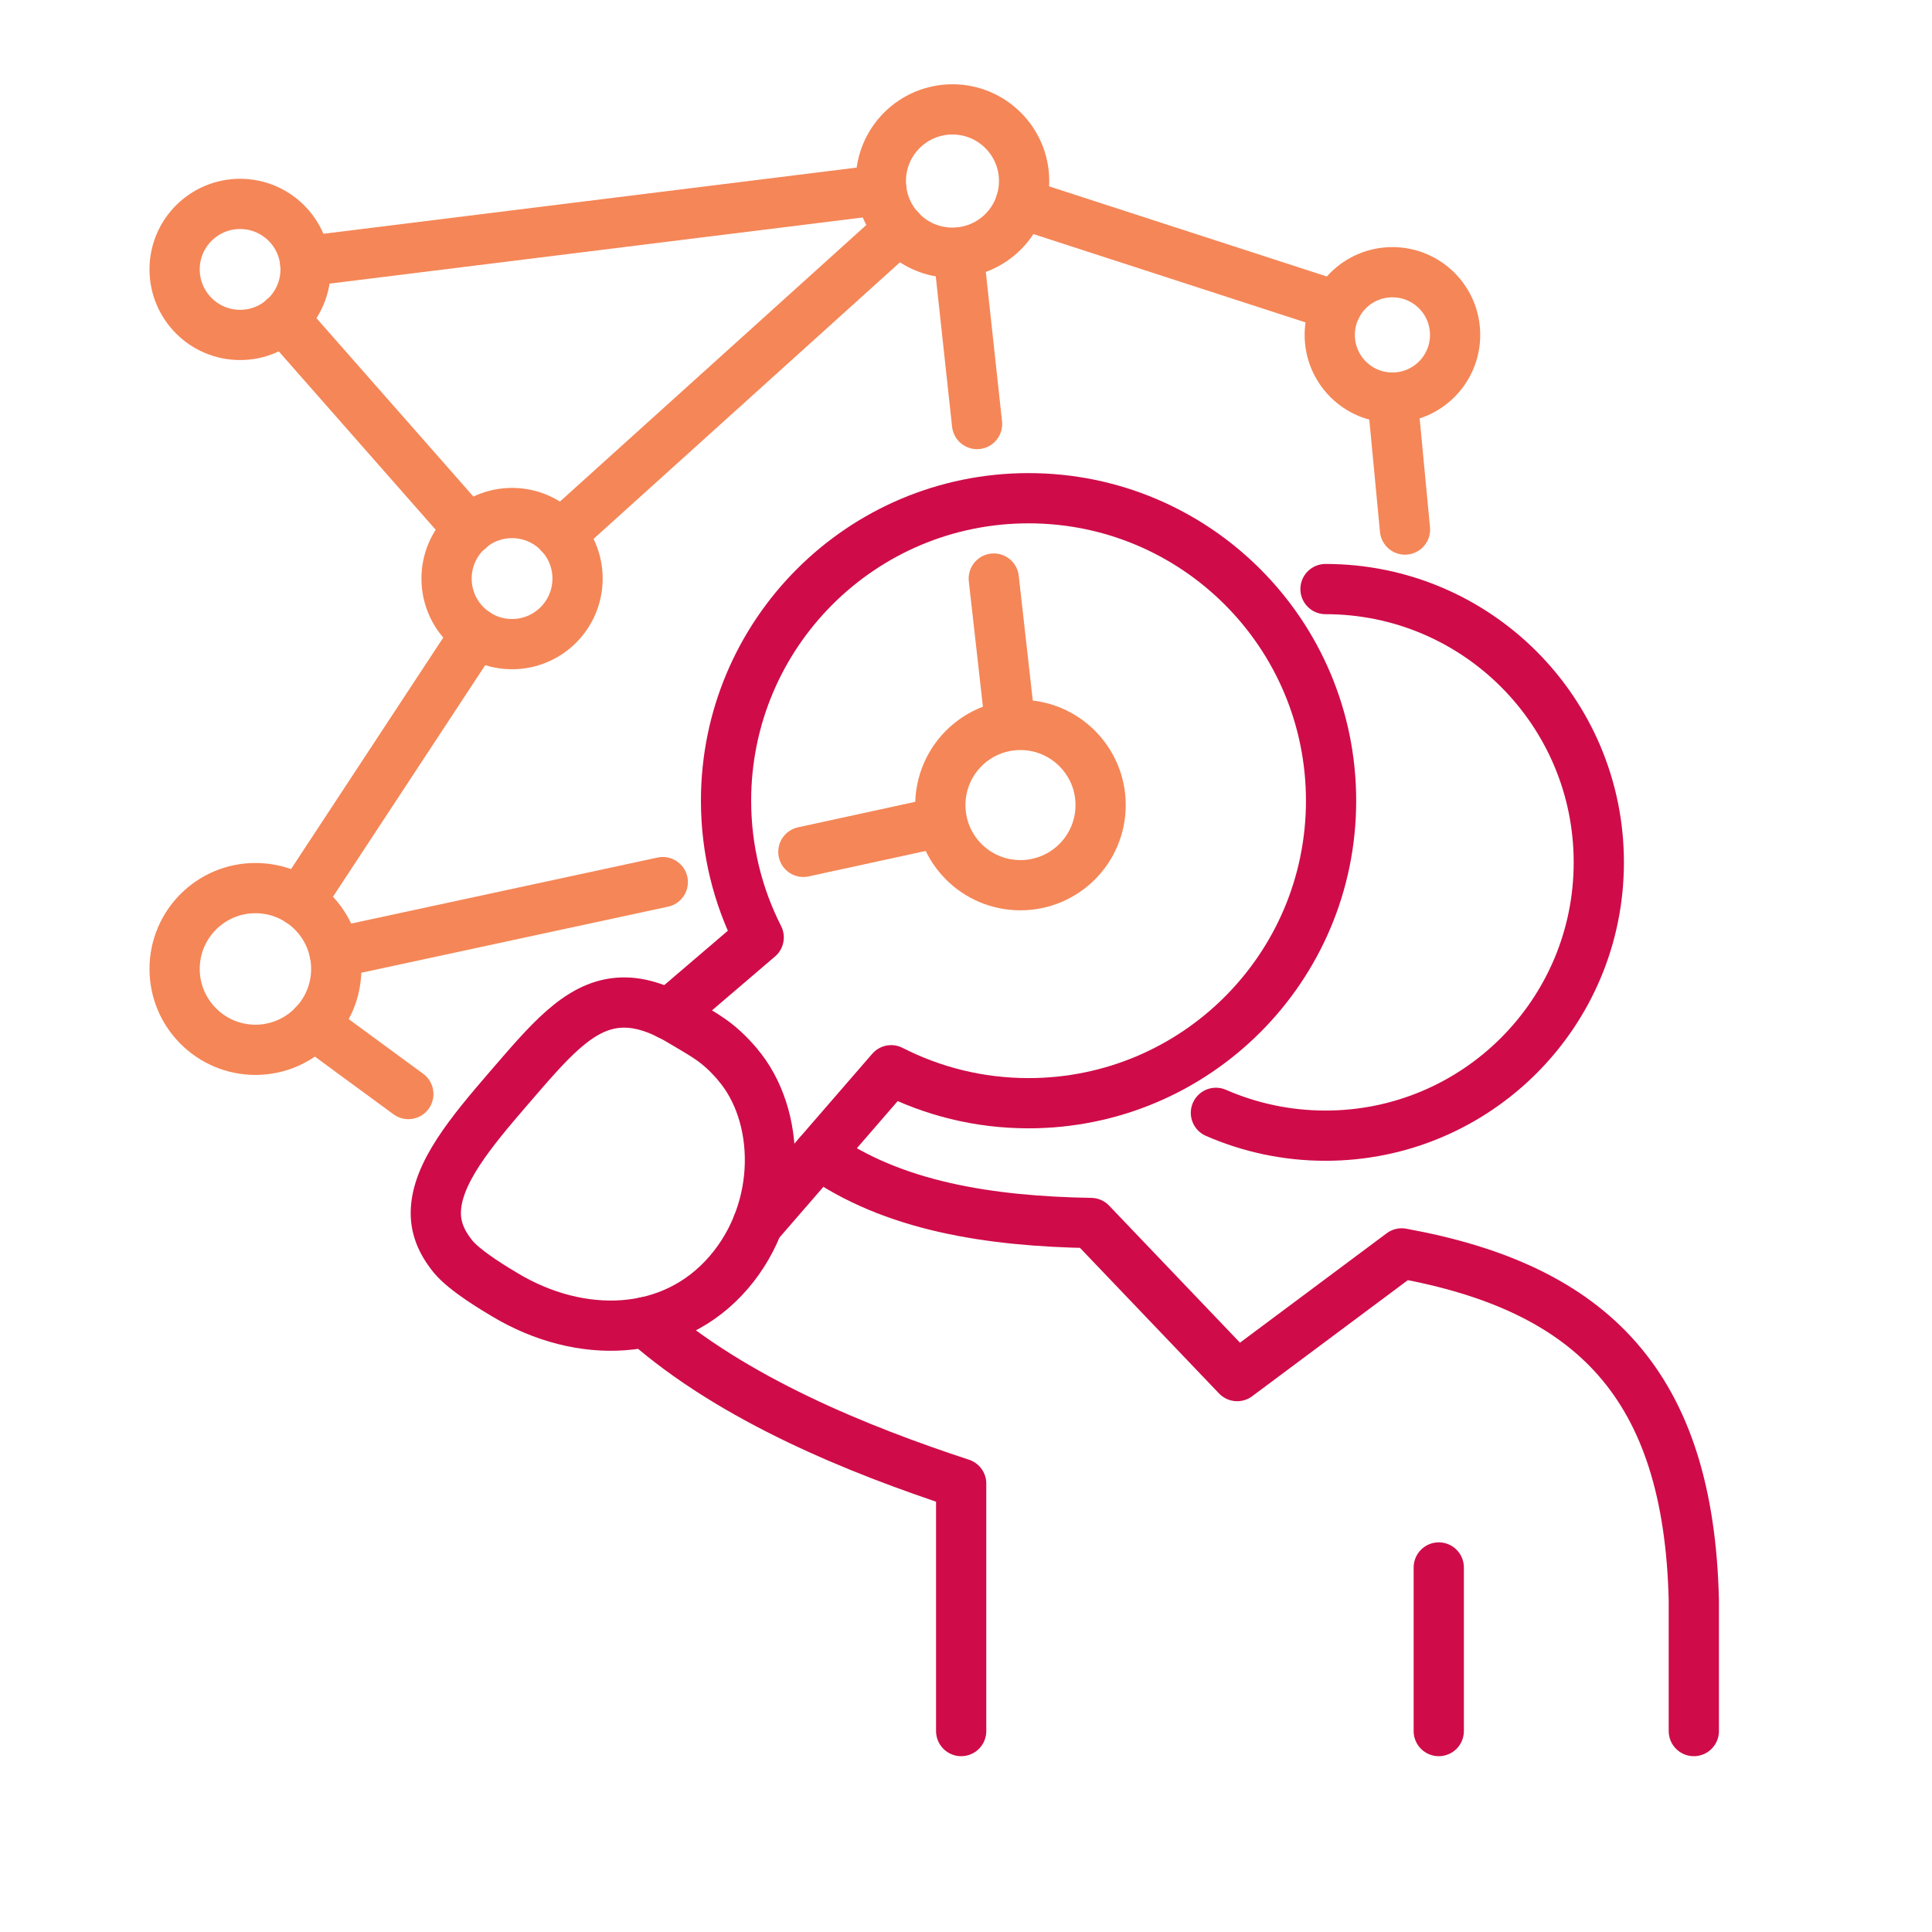 <svg xmlns="http://www.w3.org/2000/svg" id="Layer_1" data-name="Layer 1" viewBox="0 0 500 500"><defs><style>      .cls-1 {        stroke: #f58657;      }      .cls-1, .cls-2 {        fill: none;        stroke-linecap: round;        stroke-linejoin: round;        stroke-width: 13px;      }      .cls-2 {        stroke: #cf0c49;      }    </style></defs><path class="cls-1" d="M265.04,46.85c0,10.24-8.29,18.55-18.54,18.55s-18.54-8.31-18.54-18.55,8.3-18.54,18.54-18.54,18.54,8.31,18.54,18.54Z"></path><path class="cls-1" d="M284.84,208.35c0,11.46-9.29,20.74-20.76,20.74s-20.72-9.28-20.72-20.74,9.28-20.74,20.72-20.74,20.76,9.28,20.76,20.74Z"></path><path class="cls-1" d="M149.47,149.73c0,9.37-7.59,16.97-16.95,16.97s-16.95-7.59-16.95-16.97,7.59-16.96,16.95-16.96,16.95,7.59,16.95,16.96Z"></path><path class="cls-1" d="M79.08,69.72c0,9.36-7.58,16.96-16.94,16.96s-16.95-7.6-16.95-16.96,7.59-16.95,16.95-16.95,16.94,7.59,16.94,16.95Z"></path><path class="cls-1" d="M376.58,86.67c0,8.97-7.25,16.23-16.22,16.23s-16.22-7.26-16.22-16.23,7.25-16.22,16.22-16.22,16.22,7.26,16.22,16.22Z"></path><path class="cls-1" d="M87.02,250.76c0,11.55-9.37,20.93-20.91,20.93s-20.92-9.38-20.92-20.93,9.37-20.92,20.92-20.92,20.91,9.37,20.91,20.92Z"></path><line class="cls-1" x1="73.31" y1="82.42" x2="121.37" y2="137.05"></line><line class="cls-1" x1="78.95" y1="67.64" x2="228.11" y2="49.13"></line><line class="cls-1" x1="345.96" y1="79.23" x2="264.1" y2="52.66"></line><line class="cls-1" x1="171.53" y1="228.29" x2="86.6" y2="246.59"></line><line class="cls-1" x1="243.36" y1="212.75" x2="207.91" y2="220.46"></line><line class="cls-1" x1="77.6" y1="233.28" x2="123.21" y2="163.91"></line><line class="cls-1" x1="145.09" y1="138.4" x2="232.77" y2="59.25"></line><line class="cls-1" x1="257.19" y1="149.73" x2="261.45" y2="187.62"></line><line class="cls-1" x1="248.05" y1="65.4" x2="252.86" y2="109.74"></line><line class="cls-1" x1="81.22" y1="265.19" x2="105.68" y2="283.14"></line><line class="cls-1" x1="360.36" y1="102.9" x2="363.61" y2="137.05"></line><path class="cls-2" d="M190.85,275.43c-4.99-5.82-8.25-7.35-14.53-11.11-6.29-3.77-11.55-5.18-16.27-4.81-10.4.81-18.12,10.24-28.4,22.13-9.75,11.31-18.72,22.06-18.86,32.06-.07,3.93,1.34,7.65,4.43,11.46,3.16,3.9,11.73,8.91,13.5,9.96,9.68,5.81,20.53,8.63,30.8,7.83,10.17-.79,19.77-5.13,27.1-13.67,14.12-16.44,13.5-40.72,2.21-53.85Z"></path><path class="cls-2" d="M211.93,298.61c19.05,13.6,44.25,17.45,70.41,17.9l37.84,39.62,42.58-31.75c49.24,8.95,74.32,33.92,75.6,89.83v33.79"></path><path class="cls-2" d="M167.05,342.16c22.78,20.03,55.23,33.1,81.7,41.79v64.05"></path><path class="cls-2" d="M173.04,262.53l23.31-19.93c-5.39-10.62-8.45-22.64-8.45-35.37,0-43.24,35.05-78.29,78.29-78.29s78.29,35.04,78.29,78.29-35.07,78.28-78.29,78.28c-12.81,0-24.88-3.08-35.55-8.53l-34.53,39.85"></path><path class="cls-2" d="M314.68,288c8.68,3.79,18.26,5.91,28.36,5.91,39.06,0,70.73-31.67,70.73-70.73s-31.66-70.73-70.73-70.73"></path><line class="cls-2" x1="372.35" y1="405.66" x2="372.35" y2="448"></line></svg>